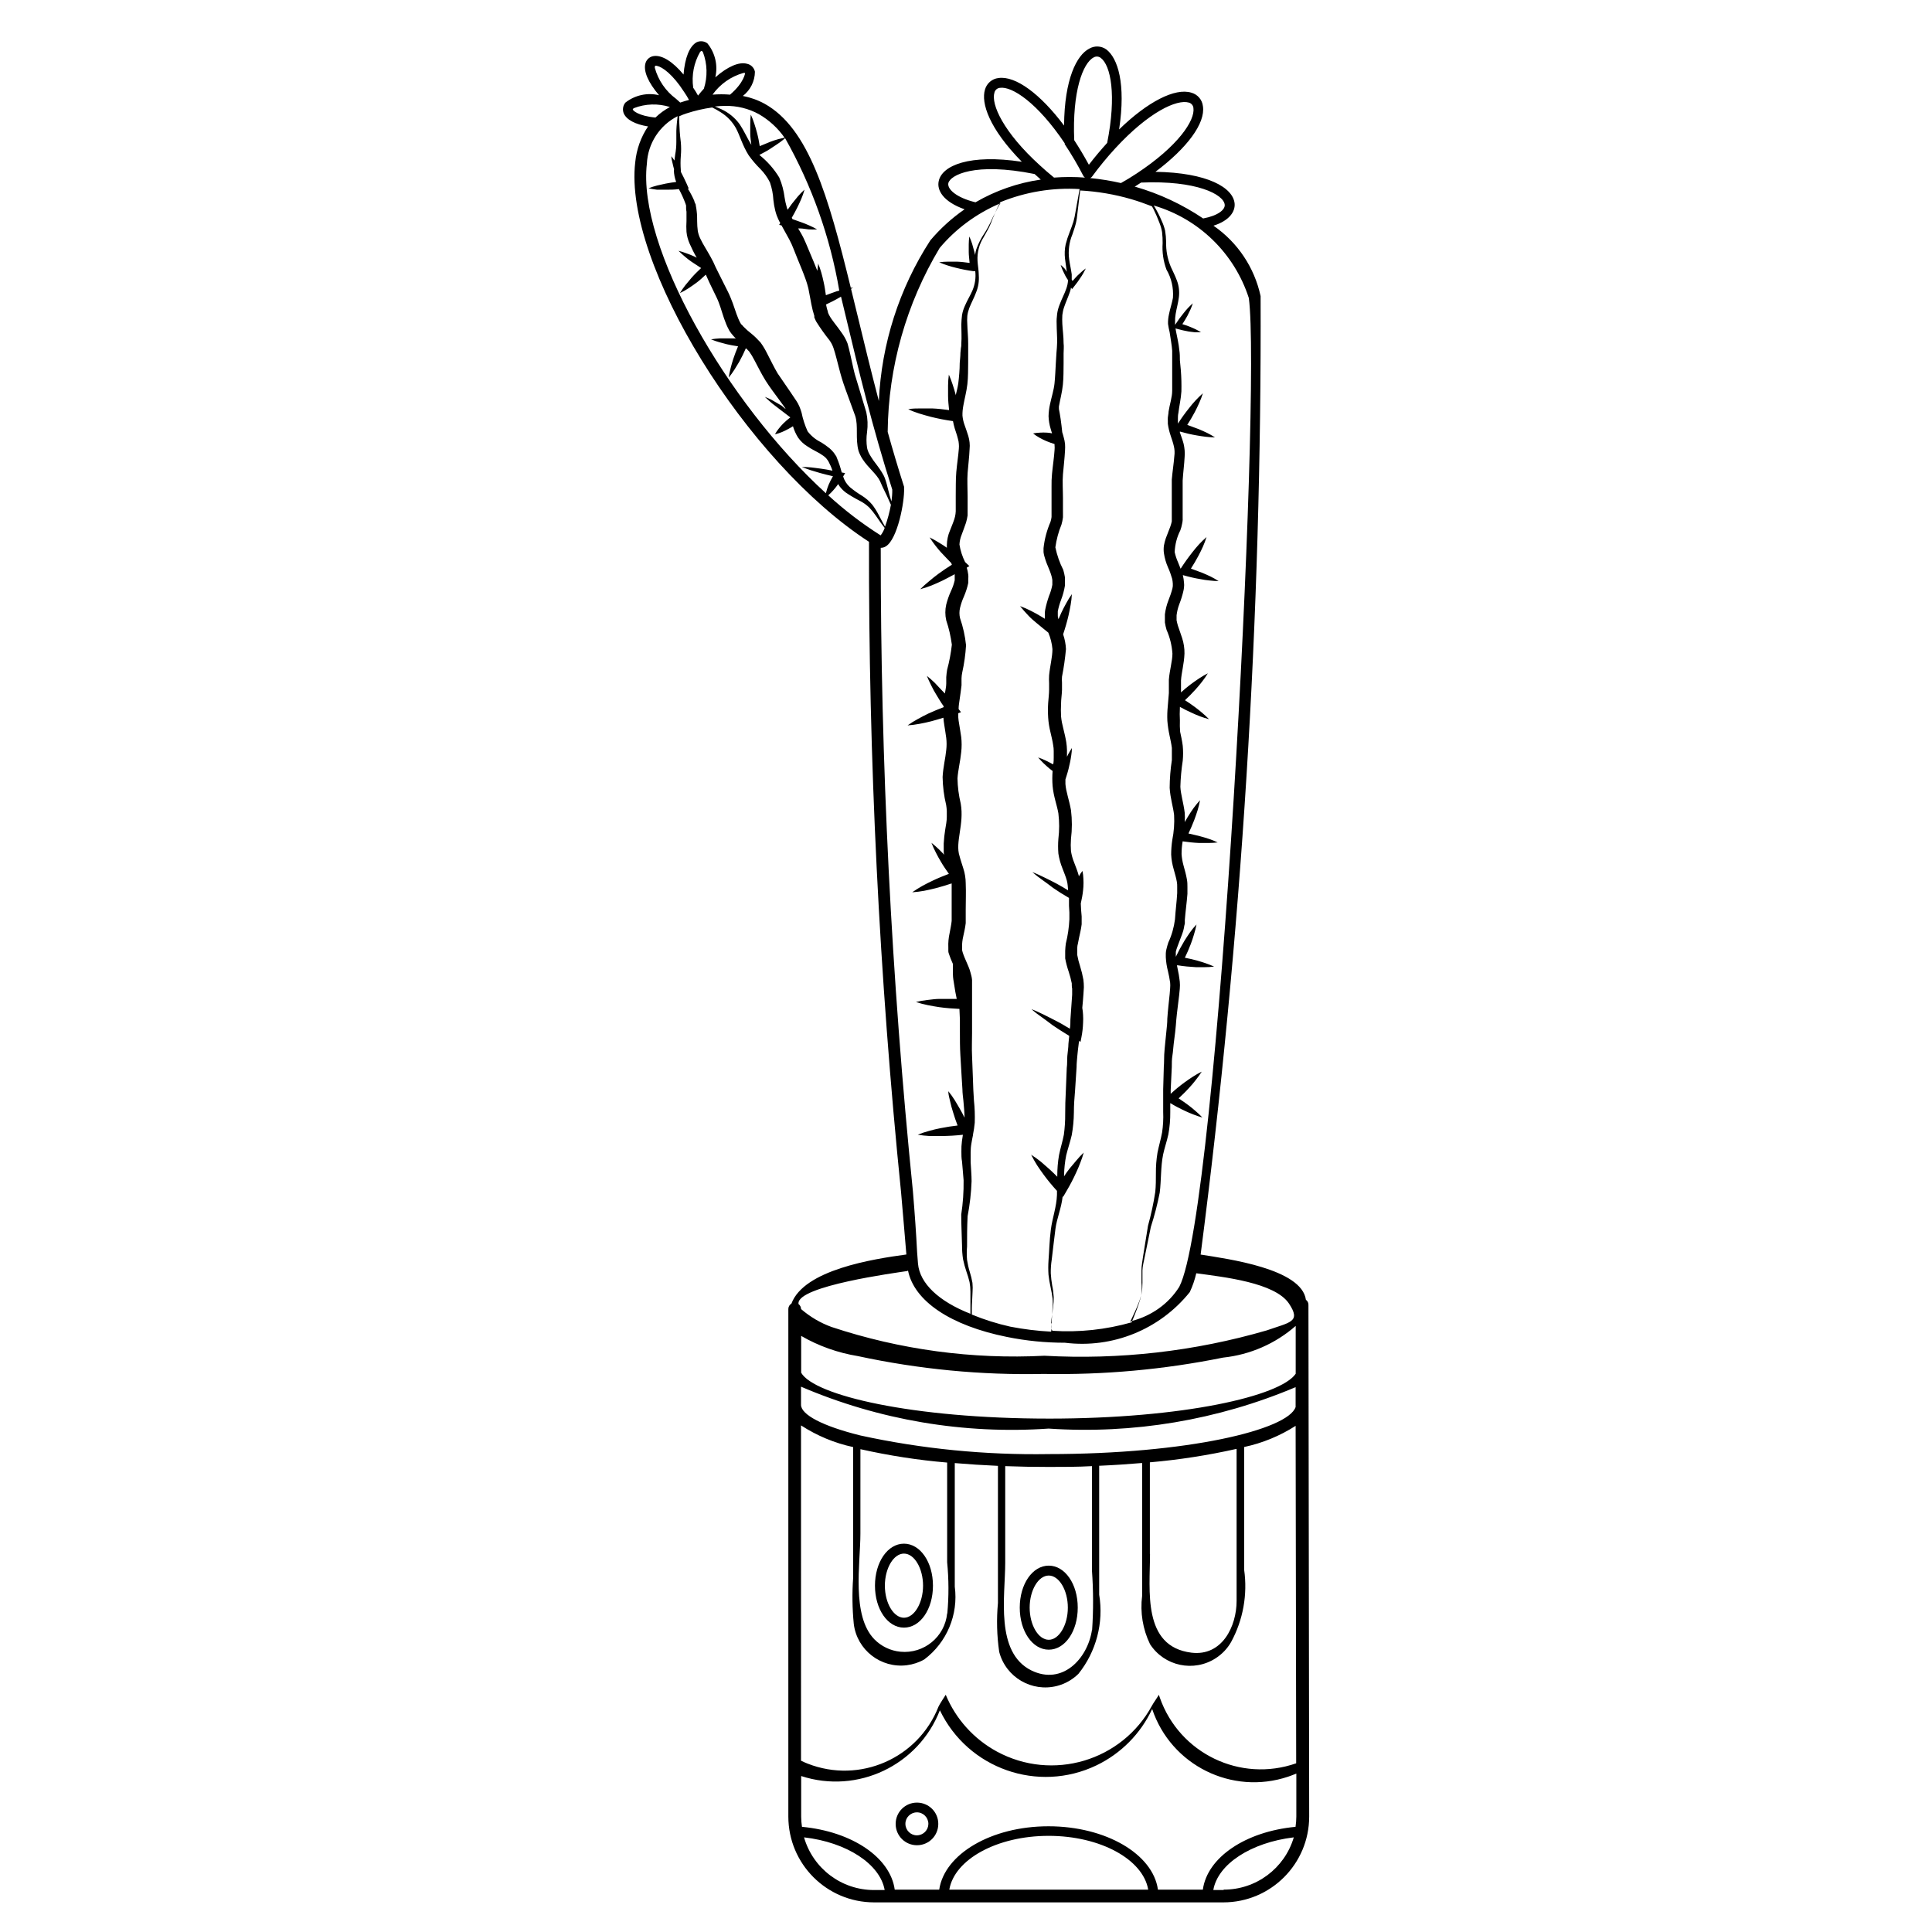 <?xml version="1.0" encoding="UTF-8"?>
<!-- Uploaded to: SVG Repo, www.svgrepo.com, Generator: SVG Repo Mixer Tools -->
<svg fill="#000000" width="800px" height="800px" version="1.1" viewBox="144 144 512 512" xmlns="http://www.w3.org/2000/svg">
 <g>
  <path d="m490.75 489.76c0-0.523-0.25-1.008-0.672-1.301-1.113-8.25-20.699-10.832-27.898-11.988 10.895-84.219 16.207-169.07 15.891-254-1.637-7.578-6.086-14.254-12.492-18.66 4.305-1.363 5.793-3.801 5.606-5.879-0.398-4.199-7.16-8.188-20.992-8.398 8.398-6.297 13.289-12.867 12.594-17.383-0.188-1.723-1.406-3.129-3.066-3.59-4.344-1.344-11.629 2.434-19.145 9.742 1.848-12.258-0.398-18.895-3.359-21.18-1.363-0.988-3.168-1.07-4.598-0.211-3.273 1.723-6.527 7.996-6.633 20.363-6.297-8.398-12.867-13.246-17.383-12.594-1.699 0.188-3.106 1.406-3.57 3.043-1.09 3.547 1.051 10.285 9.762 19.145-13.875-2.098-21.141 0.988-22.02 5.102-0.547 2.394 1.113 5.457 6.844 7.496-3.379 2.332-6.422 5.102-9.07 8.23-8.25 12.723-12.953 27.414-13.645 42.57-2.098-7.977-3.945-15.617-5.668-22.734-0.586-2.394-1.156-4.703-1.699-6.969l0.523-0.398-0.586 0.125c-6.023-24.602-11.168-42.258-22.797-48.766-1.828-1.008-3.777-1.699-5.816-2.098 2.004-1.535 3.18-3.91 3.199-6.426-0.211-1.051-1.051-1.891-2.098-2.098-2.098-0.586-5.144 0.734-8.398 3.59 0.734-3.168-0.043-6.488-2.098-9.004-0.82-0.613-1.91-0.738-2.836-0.301-1.91 1.027-3.148 4.199-3.484 8.566-2.812-3.379-5.625-5.164-7.809-4.914-1.051 0.105-1.953 0.84-2.266 1.848-0.652 2.102 0.711 5.188 3.586 8.547-3.106-0.758-6.402-0.023-8.918 1.949-0.672 0.801-0.84 1.934-0.422 2.898 0.754 1.68 3.043 2.875 6.422 3.422-1.91 2.832-3.062 6.086-3.398 9.488-3.168 26.785 29.391 79.477 61.949 100.59-0.125 57.559 2.707 115.1 8.5 172.39 0.504 5.836 0.988 11.336 1.406 16.48-8.797 1.195-27.121 4.031-30.461 13.016-0.504 0.293-0.82 0.84-0.82 1.426v134.5c0 12.555 10.16 22.734 22.715 22.754h92.598c12.555-0.02 22.715-10.203 22.715-22.754zm-42.023 66.062v-24.289c7.727-0.672 15.406-1.867 22.984-3.57v40.305c0 6.738-3.84 14.695-11.965 13.707-13.098-1.617-10.98-16.582-10.98-26.156zm-26.809-26.473h-0.043c-16.75 0.273-33.48-1.363-49.855-4.934-10.098-2.5-15.703-5.519-15.742-8.102v-4.828c20.676 8.859 43.18 12.66 65.621 11.105 22.379 1.512 44.797-2.246 65.453-10.98v5.269c-2.016 6.023-28.57 12.469-65.434 12.469zm11.504 46.625h-0.043c-1.156 7.641-7.852 14.695-16.016 10.727-9.719-4.766-6.969-19.773-6.969-28.57v-25.59c3.801 0.148 7.641 0.211 11.484 0.211 3.84 0 7.684 0 11.504-0.211v27.688c0.375 5.25 0.395 10.496 0.039 15.746zm-38.375-4.391h-0.043c-0.629 6.215-6.172 10.746-12.387 10.141-2.625-0.25-5.059-1.426-6.906-3.297-6.109-6.297-3.695-20.09-3.695-28.004l0.004-22.375c7.578 1.699 15.262 2.898 22.984 3.547v26.406c0.441 4.516 0.465 9.07 0.043 13.582zm26.891-51.641c-36.211 0-62.199-6.152-65.621-12.156v-9.758c4.641 2.688 9.742 4.492 15.031 5.352 16.164 3.484 32.684 5.082 49.207 4.723 15.977 0.293 31.906-1.156 47.566-4.324 7.137-0.754 13.855-3.672 19.25-8.398v12.68c-4.031 5.922-29.766 11.883-65.434 11.883zm46.625-321.68c0.125 1.258-1.68 2.875-5.711 3.633-5.519-3.715-11.566-6.551-17.969-8.398h-0.211c0.586-0.355 1.156-0.734 1.723-1.113 14.672-0.629 21.918 3.129 22.168 5.879zm-9.531-27.082c0.672 0.168 1.176 0.754 1.238 1.449 0.461 3.273-4.031 10.078-15.008 17.32-1.344 0.902-2.769 1.762-4.199 2.562-2.688-0.609-5.394-1.051-8.145-1.324 0.168-0.082 0.336-0.211 0.461-0.355 1.93-2.625 3.988-5.144 6.191-7.535 8.902-9.66 16.312-13.02 19.461-12.117zm-25.191-11.965c0.586-0.355 1.363-0.293 1.891 0.148 2.625 1.973 4.199 9.844 1.68 22.504-1.574 1.742-3.191 3.633-4.848 5.793-1.301-2.371-2.602-4.555-3.883-6.508-0.547-12.891 2.285-20.469 5.16-21.938zm-26.301 9.301c0.168-0.672 0.754-1.176 1.449-1.238 3.191-0.484 9.973 3.969 17.172 14.695v0.23c1.805 2.707 3.441 5.5 4.934 8.398 0.105 0.188 0.25 0.355 0.441 0.461-2.731-0.211-5.481-0.211-8.207 0-1.449-1.195-2.688-2.246-3.758-3.254-9.617-8.734-12.996-16.145-12.031-19.293zm-12.219 24.016c0.484-2.098 6.906-5.625 22.859-2.414 0.523 0.484 1.051 0.965 1.637 1.469-6.109 0.883-11.965 2.918-17.297 6.023-5.141-1.238-7.535-3.527-7.199-5.078zm-28.445 30.082 1.406 5.836c3.211 13.457 6.949 28.926 12.176 45.301 0.02 1.051-0.062 2.098-0.23 3.129l-0.523-1.805-0.691-2.711c-0.148-0.504-0.273-0.988-0.484-1.555-0.211-0.586-0.504-1.133-0.84-1.66-0.652-1.07-1.469-2.098-2.227-3.129-0.355-0.523-0.715-1.051-1.027-1.617-0.316-0.566-0.273-0.566-0.379-0.82-0.125-0.293-0.211-0.586-0.273-0.902-0.211-1.387-0.211-2.812 0-4.199 0.23-1.742 0.168-3.527-0.211-5.246l-3.039-10.051c-0.441-1.68-0.777-3.484-1.219-5.352-0.211-0.922-0.441-1.91-0.715-2.832-0.398-1.051-0.965-2.039-1.637-2.941-1.195-1.762-2.5-3.148-3.234-4.555l-0.211-0.441-0.125-0.355v-0.148c-0.148-0.418-0.273-0.84-0.355-1.258l-0.125-0.609c1.195-0.566 2.394-1.156 3.527-1.828zm-0.461-1.598-0.715 0.188c-0.945 0.355-1.891 0.652-2.832 1.027-0.168-1.195-0.336-2.371-0.609-3.547-0.168-0.82-0.379-1.637-0.609-2.457-0.23-0.82-0.504-1.617-0.84-2.394 0 0.652-0.168 1.301-0.211 1.93-0.629-1.617-1.301-3.211-1.953-4.746l-1.09-2.594c-0.398-0.945-0.84-1.867-1.363-2.75l-0.672-1.133h0.523c0.734 0 1.469 0.188 2.227 0.25 0.754 0.043 1.512 0.043 2.266 0-0.672-0.398-1.344-0.715-2.098-1.051-0.754-0.336-1.363-0.586-2.098-0.84-0.734-0.25-1.535-0.566-2.309-0.816l-0.211-0.359c0.523-0.902 1.027-1.828 1.492-2.769 0.461-0.945 0.715-1.512 1.051-2.289 0.336-0.777 0.609-1.574 0.84-2.414-0.629 0.566-1.219 1.176-1.785 1.828-0.547 0.648-1.074 1.301-1.578 1.953-0.375 0.504-0.754 1.027-1.113 1.551-0.125-0.273-0.207-0.543-0.27-0.816-0.234-0.777-0.402-1.598-0.527-2.394-0.23-1.824-0.691-3.633-1.426-5.332-1.387-2.289-3.172-4.305-5.269-5.981 1.219-0.629 2.434-1.281 3.59-2.098 0.629-0.398 1.238-0.82 1.867-1.258 0.629-0.441 0.902-0.715 1.363-1.09 7.078 12.527 11.945 26.211 14.359 40.402zm-21.285-46.75c2.688 1.555 4.996 3.672 6.781 6.215l-1.66 0.398c-0.715 0.211-1.426 0.418-2.098 0.691-0.672 0.273-1.891 0.758-2.812 1.156-0.188-1.195-0.418-2.394-0.734-3.57-0.211-0.797-0.441-1.594-0.715-2.414-0.25-0.816-0.566-1.594-0.922-2.371-0.105 0.84-0.148 1.699-0.148 2.562v2.5c0 0.816 0.168 1.969 0.293 2.957-1.113-1.824-1.953-3.758-3.062-5.414-1.258-1.762-2.961-3.148-4.934-4.051-0.547-0.254-1.113-0.484-1.68-0.695 0.902-0.105 1.805-0.168 2.707-0.168 3.129-0.062 6.234 0.691 8.984 2.203zm-4.113-10.934h0.441c0.02 0-0.23 2.539-3.988 5.75-1.535-0.125-3.086-0.125-4.641 0 1.992-2.793 4.891-4.828 8.188-5.75zm-8.273 9.152c0.758 0.375 1.492 0.773 2.207 1.238 1.68 1.027 3.086 2.477 4.051 4.199 1.07 1.949 1.723 4.594 3.422 7.262 0.922 1.281 1.953 2.496 3.086 3.609 1.027 1.051 1.891 2.246 2.539 3.57 0.504 1.492 0.82 3.043 0.902 4.617 0.105 0.945 0.254 1.867 0.484 2.793 0.125 0.504 0.273 1.008 0.461 1.488l0.168 0.379 0.125 0.316 0.316 0.672 0.273 0.484-0.297 0.48 0.629 0.148c0.715 1.324 1.449 2.582 2.098 3.801 0.402 0.773 0.762 1.551 1.074 2.367 0.336 0.883 0.715 1.805 1.07 2.688 0.734 1.785 1.469 3.527 2.098 5.289l0.23 0.672 0.211 0.652c0.105 0.355 0.23 0.797 0.336 1.238 0.188 0.883 0.355 1.805 0.523 2.75 0.168 0.945 0.355 1.953 0.609 2.981 0.125 0.504 0.273 1.008 0.441 1.531v0.418l0.148 0.336c0.125 0.293 0.25 0.586 0.418 0.859 1.051 1.68 2.227 3.316 3.465 4.871 0.461 0.629 0.82 1.344 1.07 2.098 0.293 0.883 0.523 1.723 0.754 2.602 0.484 1.785 0.902 3.609 1.449 5.414 0.547 1.805 1.176 3.441 1.785 5.121l1.742 4.766c0.883 2.707 0 5.984 0.883 9.277 0.125 0.379 0.273 0.754 0.461 1.113 0.168 0.355 0.355 0.715 0.586 1.051 0.398 0.609 0.84 1.195 1.324 1.742 0.902 1.027 1.785 1.91 2.477 2.793 0.336 0.418 0.609 0.859 0.859 1.344 0.211 0.461 0.418 0.988 0.629 1.426l1.16 2.402 1.09 2.434c-0.355 1.973-0.883 3.906-1.555 5.793-0.484-0.797-1.027-1.91-1.785-3.297-0.461-0.883-1.008-1.742-1.617-2.539-0.797-0.945-1.723-1.742-2.769-2.394-1.09-0.652-2.141-1.406-3.129-2.227-0.84-0.754-1.469-1.742-1.805-2.832l0.523-0.902-0.898-0.164c-0.355-1.387-0.797-2.731-1.363-4.051 0-0.211-0.25-0.441-0.398-0.672-0.105-0.211-0.25-0.398-0.398-0.586-0.316-0.398-0.672-0.754-1.051-1.09-0.715-0.586-1.492-1.133-2.289-1.617-1.387-0.676-2.602-1.664-3.547-2.902-0.715-1.594-1.262-3.254-1.598-4.953-0.168-0.504-0.312-1.027-0.543-1.555-0.234-0.523-0.234-0.523-0.402-0.84l-0.418-0.691-1.637-2.434-3.34-4.871c-0.965-1.617-1.805-3.402-2.769-5.25-0.504-1.027-1.09-2.012-1.762-2.938-0.758-0.84-1.555-1.637-2.438-2.352-0.734-0.566-1.449-1.195-2.098-1.867l-0.379-0.441-0.188-0.148-0.211-0.316c-0.148-0.27-0.379-0.73-0.547-1.129-0.734-1.68-1.219-3.652-2.098-5.688-0.441-1.094-0.902-1.934-1.363-2.859l-1.305-2.602c-0.441-0.859-0.879-1.723-1.277-2.562-0.379-0.922-0.82-1.824-1.324-2.707-0.965-1.762-1.996-3.293-2.707-4.805-0.336-0.652-0.566-1.367-0.695-2.102-0.105-0.84-0.168-1.68-0.168-2.519 0-0.859 0-1.762-0.125-2.688-0.043-0.484-0.125-0.988-0.23-1.469 0-0.23 0-0.336-0.188-0.652-0.191-0.312-0.148-0.461-0.23-0.668-0.484-1.113-1.051-2.184-1.699-3.211l0.25-0.004-0.527-1.215c-0.48-1.113-1.008-2.102-1.574-3.234v-0.379c-0.105-1.281-0.105-2.562 0-3.84 0.105-1.195 0.105-2.371 0-3.57-0.148-1.09-0.23-2.098-0.293-2.938-0.105-1.68-0.148-3-0.168-3.969 0.609-0.293 1.238-0.547 1.891-0.754 2.246-0.734 4.555-1.281 6.883-1.594zm-3.211-14.719c0.105-0.125 0.254-0.23 0.398-0.293 0.148 0.082 0.273 0.211 0.355 0.355 1.176 3.106 1.258 6.508 0.25 9.676-0.5 0.551-1.023 1.156-1.551 1.828-0.355-0.691-0.816-1.383-1.277-2.078-0.465-3.273 0.168-6.609 1.824-9.488zm-12.008 4.18c0-0.336 0.062-0.484 0.082-0.484 0.168-0.062 0.336-0.062 0.504 0 1.406 0.273 4.199 2.246 7.199 6.926 0.461 0.672 0.883 1.344 1.281 2.098-0.629 0.168-1.238 0.336-1.867 0.547l-0.461 0.148-1.09-0.984c-2.75-2.035-4.746-4.934-5.648-8.25zm-5.836 11.043s0-0.148 0.316-0.336c3.043-1.176 6.402-1.281 9.531-0.293-1.406 0.754-2.688 1.68-3.84 2.793-4.496-0.422-6.027-1.871-6.008-2.164zm51.18 101.73c-26.406-24.098-50.004-65.539-47.441-87.328 0.25-5.352 3.359-10.18 8.145-12.594-0.105 0.945-0.273 2.223-0.336 3.859v2.981c0 1.133-0.105 2.266-0.316 3.402l-0.188 1.512c-0.273-0.379-0.504-0.777-0.82-1.152 0 0.715 0.23 1.406 0.379 2.098 0.148 0.691 0.191 0.797 0.293 1.176 0.105 0.379 0 0.316 0 0.461 0.02 1.051 0.23 2.098 0.609 3.086-0.945 0.125-1.867 0.254-2.789 0.441-0.926 0.188-1.512 0.316-2.269 0.504-0.754 0.188-1.512 0.441-2.266 0.734 0.754 0.168 1.512 0.293 2.266 0.379h2.352c1.133 0 2.289 0 3.422-0.168 0.672 1.238 1.258 2.519 1.742 3.84l0.168 0.527v0.566c0 0.316 0 0.652 0.105 1.051v2.5c-0.062 0.945-0.062 1.91 0 2.856 0.105 1.051 0.379 2.078 0.797 3.043 0.566 1.297 1.195 2.559 1.91 3.797l-0.629-0.316c-0.672-0.316-1.363-0.586-2.098-0.84-0.695-0.273-1.387-0.484-2.102-0.672 0.547 0.547 1.113 1.051 1.68 1.531 0.566 0.484 1.156 0.945 1.762 1.363 0.609 0.418 1.699 1.133 2.562 1.68-0.883 0.84-1.762 1.68-2.562 2.602-0.797 0.926-1.09 1.285-1.613 1.934-0.523 0.672-1.008 1.363-1.449 2.098 0.816-0.375 1.594-0.816 2.352-1.32 0.691-0.461 1.387-0.945 2.098-1.469 0.715-0.523 1.617-1.363 2.414-2.098 0.316 0.691 0.609 1.387 0.945 2.098l1.301 2.688c0.418 0.883 0.902 1.805 1.176 2.582 0.672 1.699 1.133 3.715 1.996 5.793 0.23 0.523 0.438 0.988 0.773 1.598l0.211 0.336 0.316 0.441c0.188 0.25 0.398 0.504 0.609 0.734 0.188 0.23 0.418 0.418 0.629 0.629h-2.098-2.227c-0.758 0.039-1.512 0.125-2.246 0.25 0.691 0.293 1.387 0.523 2.098 0.734 0.715 0.211 1.426 0.398 2.098 0.566 0.676 0.168 1.977 0.398 2.961 0.547-0.461 1.113-0.902 2.227-1.277 3.379-0.254 0.797-0.484 1.598-0.695 2.414-0.211 0.82-0.379 1.66-0.504 2.5 0.547-0.672 1.051-1.363 1.512-2.098 0.441-0.715 0.883-1.426 1.281-2.098 0.652-1.176 1.238-2.371 1.762-3.59 0.316 0.27 0.609 0.562 0.883 0.879 0.523 0.734 0.988 1.512 1.387 2.309 0.945 1.742 1.828 3.609 2.981 5.438 1.156 1.828 2.309 3.297 3.484 4.914l1.723 2.371v0.148l-1.031-0.863c-0.715-0.418-1.449-0.82-2.098-1.219-0.652-0.398-1.469-0.777-2.309-1.09 0.629 0.609 1.281 1.176 1.91 1.723l2.098 1.617c0.902 0.715 1.828 1.363 2.75 2.098-0.672 0.523-1.32 1.07-1.93 1.676-0.398 0.418-0.797 0.859-1.156 1.324-0.379 0.461-0.715 0.965-0.984 1.492 0.629-0.148 1.258-0.355 1.867-0.609 0.586-0.25 1.133-0.523 1.68-0.82 0.547-0.293 0.82-0.461 1.219-0.715 0.312 1.07 0.773 2.078 1.363 3.023 0.629 0.902 1.449 1.68 2.394 2.266 0.711 0.484 1.445 0.906 2.223 1.305 0.734 0.355 1.426 0.777 2.098 1.258 0.273 0.188 0.523 0.418 0.754 0.672l0.336 0.441 0.25 0.379c0.418 0.777 0.777 1.594 1.051 2.434-1.051-0.211-2.098-0.418-3.148-0.547-1.051-0.125-1.637-0.23-2.477-0.316-0.836-0.082-1.656-0.121-2.496-0.121 0.82 0.336 1.637 0.609 2.434 0.883l2.457 0.734c1.113 0.316 2.227 0.566 3.359 0.84-0.441 0.734-0.82 1.492-1.156 2.289-0.211 0.547-0.418 1.09-0.566 1.66zm0.629 0.543 0.672-0.629c0.441-0.441 0.859-0.922 1.238-1.387 0.379-0.461 0.484-0.652 0.715-0.965l0.316 0.523c0.484 0.652 1.051 1.238 1.699 1.723 1.133 0.777 2.309 1.469 3.527 2.098 0.988 0.484 1.891 1.113 2.688 1.867 0.652 0.691 1.258 1.449 1.805 2.246 0.922 1.363 1.68 2.434 2.289 3.168-0.25 0.715-0.609 1.387-1.07 1.973-4.934-3.121-9.574-6.668-13.879-10.617zm13.898 13.918c0.484 0 0.945-0.125 1.344-0.379 3.106-1.848 5.016-11.883 4.848-15.406v-0.398c-1.574-4.934-3.023-9.805-4.344-14.547 0.168-17.172 4.934-33.984 13.77-48.723 4.281-5.102 9.719-9.09 15.828-11.734l0.273-0.418c6.656-2.707 13.832-3.906 20.992-3.465l-0.336 1.867-0.754 4.199c-0.125 0.859-0.316 1.723-0.547 2.562-0.273 0.883-0.629 1.805-1.008 2.793-0.418 1.051-0.777 2.141-1.051 3.234-0.273 1.258-0.316 2.539-0.168 3.82 0.125 1.113 0.336 2.289 0.461 3.441l-0.48-0.758c-0.355-0.379-0.734-0.734-1.133-1.07 0.148 0.504 0.336 0.988 0.547 1.469 0.211 0.461 0.441 0.922 0.672 1.387 0.23 0.461 0.484 0.797 0.734 1.195-0.043 0.797-0.211 1.574-0.484 2.309-0.461 1.324-1.195 2.664-1.762 4.199-0.316 0.797-0.547 1.617-0.652 2.477-0.105 0.84-0.168 1.699-0.125 2.562 0 1.699 0.168 3.402 0.125 5.059 0 0.84-0.105 1.637-0.168 2.582l-0.168 2.707c-0.105 1.805-0.168 3.672-0.355 5.481-0.191 1.805-0.777 3.547-1.199 5.539-0.23 1.027-0.355 2.098-0.379 3.148 0.043 1.133 0.23 2.266 0.566 3.359l0.355 1.176c-0.441-0.105-0.883-0.168-1.344-0.188-0.609-0.043-1.219-0.043-1.828 0-0.629 0.02-1.238 0.082-1.848 0.211 0.547 0.441 1.133 0.82 1.742 1.156 0.566 0.316 1.156 0.609 1.742 0.859 0.715 0.293 1.449 0.566 2.203 0.797v0.273c0.043 0.441 0.043 0.902 0 1.344-0.125 1.973-0.461 4.051-0.672 6.297-0.105 1.113-0.148 2.227-0.125 3.336v7.367 0.715c-0.043 0.441-0.148 0.902-0.293 1.324-0.945 2.203-1.574 4.535-1.828 6.926-0.02 0.355-0.02 0.691 0 1.051 0.043 0.355 0.105 0.715 0.211 1.07 0.168 0.629 0.379 1.238 0.586 1.805 0.441 1.133 0.902 2.098 1.219 3.129 0.148 0.441 0.25 0.922 0.316 1.387 0.02 0.188 0.02 0.379 0 0.566v0.715c-0.188 1.008-0.484 2.016-0.883 2.961-0.414 1.172-0.75 2.367-1 3.586-0.062 0.355-0.105 0.715-0.105 1.07-0.02 0.211-0.02 0.418 0 0.629v0.754c-0.293-0.168-0.566-0.379-0.883-0.547-0.883-0.547-1.805-1.051-2.75-1.531-0.945-0.484-1.93-0.922-2.938-1.281 0.672 0.859 1.406 1.637 2.098 2.394 0.691 0.754 1.512 1.469 2.289 2.098s2.098 1.742 3.106 2.539c0.59 1.391 0.965 2.859 1.094 4.371 0 2.098-0.629 4.324-0.883 6.949-0.043 0.691-0.043 1.406 0 2.098 0.02 0.273 0.02 0.566 0 0.84v0.84c0 1.133-0.168 2.309-0.25 3.547-0.082 1.281-0.082 2.582 0 3.863 0.082 1.301 0.293 2.602 0.609 3.883 0.273 1.195 0.566 2.352 0.715 3.422 0.105 0.523 0.148 1.051 0.148 1.574v0.82 0.84c0 0.586 0 1.176-0.125 1.805h-0.148c-0.609-0.336-1.238-0.672-1.867-0.965-0.652-0.316-1.301-0.586-1.996-0.82 0.461 0.547 0.945 1.07 1.469 1.574 0.504 0.484 1.027 0.945 1.574 1.406 0.547 0.461 0.547 0.398 0.797 0.609-0.105 1.324-0.105 2.664 0 3.988 0.25 2.793 1.176 5.121 1.531 7.242 0.273 2.246 0.273 4.512 0 6.758-0.105 1.301-0.105 2.625 0 3.926 0.211 1.324 0.566 2.644 1.07 3.883 0.441 1.156 0.883 2.203 1.156 3.191 0.125 0.461 0.211 0.922 0.25 1.406l0.105 1.238c-1.008-0.586-1.973-1.195-3-1.742s-2.098-1.09-3.191-1.617c-1.09-0.523-2.098-1.027-3.297-1.469 0.859 0.754 1.785 1.469 2.688 2.098 0.902 0.629 1.867 1.363 2.832 2.098 1.324 0.922 2.707 1.785 4.199 2.644v2.098l0.105 1.785v1.762c-0.105 2.184-0.418 4.344-0.945 6.465-0.082 0.629-0.148 1.281-0.168 1.91v1.027 0.988c0.23 1.219 0.547 2.414 0.945 3.57 0.336 0.988 0.586 1.996 0.797 3.023 0 0.484 0 0.945 0.105 1.406v1.617l-0.461 6.59c0 0.859 0 1.637-0.148 2.434-1.219-0.734-2.414-1.469-3.672-2.098-1.258-0.629-2.098-1.09-3.191-1.617-1.09-0.523-2.098-1.027-3.297-1.469 0.859 0.777 1.785 1.469 2.688 2.098 0.902 0.629 1.867 1.363 2.832 2.098 1.449 1.008 2.961 1.93 4.473 2.875l-0.211 2.098c0 1.07-0.211 2.098-0.293 3.234-0.082 1.133 0 2.098-0.148 3.148l-0.25 6.16c-0.125 2.098-0.168 4.199-0.168 6.023 0.02 1.848-0.105 3.715-0.355 5.543-0.336 1.762-0.902 3.527-1.281 5.394-0.316 1.828-0.461 3.652-0.461 5.5v0.23c-0.629-0.629-1.258-1.258-1.93-1.867s-1.574-1.387-2.394-2.098c-0.84-0.672-1.699-1.301-2.602-1.867 0.484 0.965 1.008 1.891 1.574 2.793 0.586 0.883 1.176 1.742 1.805 2.582 1.07 1.469 2.246 2.856 3.465 4.199v1.051c-0.105 3.168-1.219 6.109-1.617 9.172-0.398 3.066-0.418 5.711-0.629 8.27-0.082 1.238-0.082 2.5 0 3.738 0.125 1.133 0.316 2.246 0.566 3.359 0.211 0.965 0.379 1.93 0.504 2.918 0.082 0.859 0.082 1.742 0 2.602l-0.105 1.637 0.25-1.953c0.125-0.883 0.188-1.785 0.168-2.688-0.062-1.008-0.188-2.016-0.398-3-0.188-1.09-0.316-2.184-0.379-3.273-0.02-1.195 0.062-2.394 0.25-3.59 0.316-2.519 0.609-5.332 0.988-8.188 0.379-2.856 1.555-5.394 1.91-8.586l0.125 0.125 0.902-1.555c0.945-1.594 1.805-3.234 2.562-4.914 0.398-0.84 0.754-1.699 1.09-2.582 0.355-0.883 0.652-1.785 0.902-2.688-0.691 0.652-1.344 1.363-1.953 2.098-0.609 0.715-1.219 1.426-1.762 2.098-0.547 0.672-1.008 1.344-1.492 2.098v-0.461c0.043-1.723 0.23-3.422 0.566-5.102 0.398-1.68 1.027-3.441 1.469-5.375 0.355-1.973 0.547-3.969 0.566-5.961 0-2.098 0.148-3.883 0.316-5.898l0.398-6.129c0-1.051 0.125-2.098 0.211-3.129 0.082-1.027 0.23-2.098 0.355-3.106l0.105-0.715 0.379 0.23 0.23-1.195c0.25-1.258 0.398-2.539 0.441-3.82 0.043-0.691 0.043-1.406 0-2.098-0.02-0.629-0.105-1.258-0.211-1.891 0.125-1.238 0.23-2.477 0.316-3.758l0.105-1.723c0-0.652-0.043-1.324-0.125-1.973-0.211-1.195-0.504-2.371-0.859-3.527-0.336-1.008-0.586-2.016-0.777-3.066v-0.691-0.691c0-0.211 0-1.008 0.168-1.531 0.168-1.051 0.441-2.098 0.691-3.316 0.125-0.586 0.23-1.195 0.316-1.867v-1.027-1.051c-0.125-1.156-0.188-2.289-0.23-3.422l0.168-0.84c0.273-1.195 0.441-2.394 0.523-3.609 0.043-0.691 0.043-1.406 0-2.098-0.02-0.715-0.105-1.406-0.25-2.098-0.355 0.461-0.691 0.945-0.965 1.469v-0.168c-0.355-1.324-0.84-2.457-1.238-3.527-0.398-0.965-0.672-1.973-0.84-3-0.082-1.09-0.082-2.164 0-3.254 0.316-2.539 0.316-5.102 0-7.641-0.461-2.625-1.324-4.871-1.469-6.906v-1.219l0.316-1.008c0.379-1.176 0.672-2.371 0.922-3.59 0.125-0.609 0.23-1.219 0.316-1.848 0.105-0.629 0.148-1.258 0.168-1.891-0.363 0.547-0.656 1.094-0.973 1.641l-0.336 0.691v-0.754-1.008c-0.02-0.715-0.082-1.406-0.188-2.098-0.211-1.301-0.523-2.519-0.797-3.672-0.273-1.027-0.484-2.078-0.586-3.148-0.062-1.113-0.062-2.246 0-3.359 0-1.176 0.211-2.394 0.25-3.652v-0.969c0.02-0.316 0.02-0.652 0-0.965-0.043-0.523-0.043-1.07 0-1.594 0.484-2.414 0.82-4.848 1.051-7.305-0.062-1.344-0.316-2.664-0.754-3.926 0.566-1.68 1.051-3.359 1.449-5.082 0.211-0.902 0.379-1.828 0.547-2.75s0.273-1.867 0.316-2.812c-0.547 0.777-1.051 1.574-1.492 2.414-0.441 0.82-0.902 1.637-1.281 2.477-0.379 0.84-0.523 1.176-0.777 1.762-0.062-0.25-0.125-0.504-0.168-0.777l-0.004-0.691c-0.02-0.211-0.02-0.441 0-0.652 0.211-1.051 0.504-2.078 0.883-3.066 0.461-1.195 0.797-2.457 1.008-3.738v-1.027-1.156c-0.105-0.668-0.254-1.32-0.441-1.969-0.965-1.891-1.66-3.906-2.098-5.984 0.293-2.078 0.82-4.094 1.617-6.023 0.188-0.629 0.316-1.281 0.398-1.93 0.02-0.316 0.02-0.652 0-0.965l-0.004-0.844v-3.293c0-2.098-0.168-4.367 0-6.297 0.168-1.93 0.441-4.199 0.547-6.297 0.043-0.586 0.043-1.176 0-1.762-0.062-0.566-0.168-1.156-0.336-1.699-0.125-0.484-0.25-0.945-0.398-1.387-0.125-1.156-0.25-2.309-0.418-3.465-0.168-1.156-0.293-1.805-0.461-2.688l-0.004-0.676c0.316-1.848 0.84-3.715 1.051-5.773 0.211-2.059 0.148-3.801 0.188-5.625v-2.664c0-0.84 0.125-1.785 0-2.707 0-1.805-0.25-3.504-0.336-5.102-0.043-0.777-0.043-1.555 0-2.332 0.082-0.715 0.23-1.426 0.461-2.098 0.484-1.426 1.133-2.812 1.594-4.199 0.105-0.336 0.188-0.672 0.25-1.008l0.273 0.398 0.566-0.715c0.586-0.734 1.156-1.492 1.66-2.289 0.273-0.379 0.523-0.797 0.754-1.195s0.461-0.84 0.672-1.281c-0.398 0.273-0.777 0.586-1.133 0.902-0.355 0.316-0.715 0.629-1.051 0.965-0.336 0.336-0.902 0.965-1.324 1.449l-0.23-0.316v-1.426c-0.188-1.406-0.504-2.707-0.672-3.945-0.316-2.246-0.02-4.555 0.859-6.656 0.336-1.008 0.672-1.953 0.902-2.898 0.211-0.859 0.336-1.762 0.418-2.644l0.504-4.199 0.23-1.891c4.578 0.25 9.133 1.027 13.539 2.309 1.867 0.547 3.695 1.195 5.481 1.891l0.355 0.629c0.609 1.219 1.156 2.477 1.637 3.758 0.316 0.797 0.547 1.617 0.691 2.457 0.105 0.965 0.168 1.953 0.148 2.918-0.168 2.371 0.188 4.766 1.008 6.992 1.324 2.266 1.91 4.871 1.723 7.496-0.23 1.363-0.734 2.769-1.051 4.367-0.188 0.84-0.273 1.68-0.25 2.539 0.113 0.758 0.242 1.492 0.43 2.227 0.23 1.66 0.566 3.273 0.672 4.891v2.562 2.664 5.375c0 1.723-0.652 3.547-0.965 5.543 0 0.504-0.148 1.008-0.188 1.531-0.043 0.523 0 0.504 0 0.84v0.84c0.148 1.07 0.398 2.141 0.754 3.168 0.316 0.965 0.652 1.891 0.84 2.769 0.211 0.859 0.25 1.762 0.125 2.644-0.148 1.973-0.484 4.008-0.672 6.191v1.66 8.859 0.586c-0.105 0.461-0.23 0.922-0.398 1.387-0.336 0.965-0.797 1.973-1.195 3.106-0.211 0.609-0.355 1.238-0.484 1.867-0.105 0.691-0.105 1.406 0 2.098 0.188 1.281 0.547 2.519 1.07 3.715 0.441 0.965 0.797 1.973 1.09 2.981 0.105 0.441 0.168 0.883 0.188 1.324v0.672l-0.105 0.629c-0.273 1.051-0.629 2.059-1.027 3.066-0.484 1.219-0.797 2.477-0.965 3.777-0.02 0.379-0.02 0.754 0 1.133v1.027c0.105 0.652 0.25 1.301 0.441 1.953 0.883 1.996 1.406 4.113 1.555 6.297 0 1.953-0.734 4.305-0.945 6.906v1.93 1.637l-0.293 3.527c-0.125 1.258-0.168 2.539-0.105 3.82 0.105 1.281 0.293 2.562 0.566 3.82 0.25 1.195 0.504 2.309 0.629 3.359v1.594 1.617c-0.379 2.434-0.566 4.891-0.586 7.367 0.168 2.793 0.945 5.082 1.176 7.199 0.125 2.227-0.043 4.449-0.484 6.633-0.188 1.281-0.293 2.562-0.293 3.84 0.062 1.324 0.293 2.625 0.672 3.906 0.316 1.176 0.652 2.246 0.82 3.254 0.082 0.461 0.125 0.922 0.105 1.387v1.68c-0.125 2.266-0.441 4.555-0.586 6.949-0.273 2.121-0.859 4.199-1.762 6.129-0.188 0.586-0.379 1.195-0.523 1.848-0.148 0.652-0.105 0.629-0.148 1.07v0.984c0.062 1.238 0.25 2.477 0.566 3.672 0.25 1.008 0.441 2.059 0.586 3.086 0.043 0.461 0.043 0.945 0 1.406l-0.125 1.594c-0.211 2.098-0.484 4.344-0.629 6.551 0 1.156-0.125 2.098-0.23 3.191l-0.316 3.148c-0.105 1.051-0.211 2.098-0.273 3.191-0.062 1.09 0 2.098-0.105 3.129l-0.168 6.066v5.984c0.082 1.828-0.02 3.652-0.293 5.457-0.316 1.742-0.859 3.504-1.219 5.352-0.293 1.785-0.441 3.609-0.418 5.414 0 1.723 0 3.379-0.168 4.977-0.461 3.023-1.113 6.023-1.93 8.965l-1.301 8.082-0.273 1.828c-0.105 0.609-0.148 1.238-0.148 1.848v3.316c0.082 0.965 0.082 1.953 0 2.918-0.02 0.148-0.082 0.293-0.125 0.461 0.043-0.148 0.105-0.293 0.148-0.441 0.168-0.965 0.23-1.93 0.23-2.918v-3.297c0.02-0.566 0.105-1.133 0.211-1.68l0.379-1.828 1.637-7.996c0.965-2.981 1.742-6.004 2.352-9.07 0.418-3.316 0.23-6.844 0.902-10.141 0.355-1.68 0.965-3.402 1.387-5.312 0.355-1.953 0.523-3.926 0.504-5.898v-2.394c1.281 0.777 2.602 1.469 3.969 2.098 0.734 0.355 1.469 0.652 2.227 0.945 0.754 0.293 1.531 0.566 2.309 0.777-0.547-0.586-1.133-1.156-1.762-1.68-0.609-0.523-1.219-1.051-1.867-1.531-0.652-0.484-1.762-1.281-2.664-1.867 0.945-0.883 1.891-1.785 2.75-2.75 0.609-0.652 1.219-1.344 1.785-2.098 0.566-0.715 1.113-1.449 1.594-2.227-0.82 0.398-1.617 0.859-2.394 1.363-0.754 0.484-1.512 1.008-2.227 1.531-1.258 0.922-2.457 1.91-3.609 2.981v-1.008l0.293-6.066c0-1.027 0-2.098 0.168-3.086 0.168-0.988 0.211-2.098 0.336-3.066l0.398-3.191c0.125-1.07 0.211-2.227 0.293-3.234 0.188-2.098 0.504-4.199 0.754-6.465l0.168-1.699c0.062-0.652 0.062-1.281 0-1.93-0.125-1.176-0.336-2.332-0.586-3.484l-0.168-0.82h0.25c1.574 0.25 3.148 0.398 4.746 0.484h2.414c0.82 0 1.637-0.043 2.434-0.148-0.734-0.336-1.492-0.652-2.266-0.902-0.754-0.25-1.531-0.504-2.289-0.715-0.754-0.211-2.098-0.523-3.191-0.734 0.566-1.176 1.09-2.352 1.555-3.59 0.316-0.84 0.609-1.68 0.859-2.562 0.273-0.883 0.504-1.762 0.672-2.664-0.629 0.652-1.195 1.363-1.723 2.098-0.523 0.754-1.027 1.512-1.492 2.266-0.82 1.363-1.574 2.769-2.266 4.199v-0.691-0.609c0.105-0.484 0.25-0.965 0.441-1.426 0.336-1.008 0.82-2.098 1.219-3.234 0.23-0.586 0.398-1.195 0.523-1.828 0-0.316 0.148-0.691 0.211-1.051l-0.008-0.895c0.168-2.203 0.504-4.512 0.691-6.926v-1.805c0.02-0.715-0.02-1.406-0.148-2.098-0.23-1.324-0.586-2.5-0.883-3.609-0.273-0.988-0.461-2.016-0.523-3.043 0-1.09 0.082-2.184 0.273-3.254v-0.125c1.469 0.211 2.961 0.379 4.449 0.441h2.414c0.82 0 1.637-0.062 2.434-0.148-0.734-0.355-1.492-0.652-2.266-0.922-0.777-0.25-1.531-0.504-2.309-0.691-0.777-0.188-2.098-0.547-3.168-0.754 0.547-1.176 1.07-2.352 1.531-3.57 0.316-0.84 0.609-1.699 0.883-2.562 0.273-0.883 0.484-1.785 0.652-2.688-0.609 0.672-1.195 1.363-1.723 2.098-0.523 0.734-1.027 1.492-1.492 2.266-0.293 0.461-0.566 0.945-0.84 1.426 0.062-0.82 0.062-1.617 0-2.434-0.316-2.625-1.07-4.934-1.156-6.926 0.062-2.309 0.273-4.617 0.629-6.906 0.125-1.324 0.125-2.644 0-3.969-0.168-1.324-0.441-2.539-0.691-3.695-0.082-1.012-0.102-2-0.062-3.008-0.062-1.113-0.062-2.246 0-3.359v-0.23c1.027 0.566 2.098 1.113 3.148 1.574 0.734 0.355 1.469 0.652 2.227 0.945 0.754 0.293 1.531 0.523 2.332 0.734-0.566-0.586-1.156-1.133-1.785-1.66-0.609-0.523-1.238-1.027-1.891-1.512-0.859-0.652-1.762-1.258-2.688-1.848 0.945-0.883 1.867-1.805 2.731-2.769 0.859-0.965 1.195-1.363 1.762-2.098 0.566-0.715 1.09-1.469 1.574-2.266-0.82 0.418-1.617 0.883-2.371 1.387-0.754 0.504-1.492 1.027-2.227 1.574s-1.699 1.344-2.519 2.098v-1.531-1.637c0.125-2.098 0.82-4.367 0.922-7.137 0.02-0.691-0.043-1.406-0.148-2.098-0.105-0.652-0.25-1.324-0.461-1.953-0.379-1.195-0.797-2.289-1.133-3.316-0.148-0.504-0.273-1.008-0.355-1.449l0.004-0.297v-0.418-0.609c0.125-1.008 0.355-1.973 0.715-2.918 0.441-1.133 0.82-2.309 1.09-3.504 0.082-0.355 0.148-0.715 0.168-1.07 0.043-0.355 0.043-0.691 0-1.051-0.043-0.715-0.148-1.406-0.316-2.098 1.531 0.441 3.086 0.82 4.66 1.07 0.797 0.168 1.594 0.273 2.394 0.355 0.82 0.105 1.617 0.148 2.434 0.168-0.672-0.441-1.387-0.84-2.098-1.195-0.734-0.336-1.449-0.691-2.203-0.988-0.754-0.293-2.098-0.797-3.043-1.133 0.691-1.09 1.363-2.203 1.973-3.359 0.418-0.797 0.82-1.594 1.195-2.434 0.379-0.84 0.691-1.68 0.965-2.562-0.691 0.609-1.344 1.238-1.973 1.91-0.609 0.672-1.195 1.363-1.762 2.098-1.113 1.406-2.164 2.875-3.129 4.387l-0.672-1.68c-0.398-0.883-0.691-1.785-0.902-2.731 0.082-1.996 0.586-3.969 1.492-5.75 0.211-0.586 0.379-1.176 0.484-1.785 0.082-0.336 0.125-0.672 0.148-1.027l-0.008-0.355v-0.484-8.062-1.512c0.125-2.098 0.418-4.199 0.523-6.297 0.043-0.566 0.043-1.133 0-1.699-0.043-0.586-0.148-1.176-0.273-1.742-0.293-1.09-0.672-2.098-0.988-2.981l0.004-0.254c1.469 0.418 2.961 0.777 4.473 1.027 0.777 0.148 1.574 0.25 2.371 0.355 0.82 0.105 1.637 0.148 2.457 0.168-0.672-0.441-1.387-0.84-2.098-1.195-0.734-0.336-1.449-0.691-2.203-0.988-0.754-0.293-2.098-0.797-3.043-1.133 0.691-1.09 1.363-2.203 1.973-3.359 0.418-0.797 0.82-1.617 1.176-2.434 0.379-0.84 0.715-1.699 0.988-2.582-0.691 0.609-1.344 1.258-1.973 1.93-0.609 0.672-1.195 1.344-1.762 2.098-1.027 1.281-1.996 2.625-2.875 4.008l-0.008-0.18v-0.633-0.629c0-0.211 0-0.902 0.125-1.363 0.211-1.828 0.672-3.695 0.797-5.711 0.043-1.867 0-3.758-0.148-5.625l-0.25-2.644c0-0.84 0-1.742-0.148-2.664-0.168-1.785-0.586-3.441-0.883-5.016l-0.125-0.754 0.461 0.125c1.008 0.273 2.016 0.523 3.043 0.691l1.641 0.207h1.594c-0.461-0.293-0.922-0.566-1.406-0.797-0.461-0.211-0.945-0.441-1.426-0.629-0.691-0.293-1.387-0.523-2.098-0.734 0.461-0.734 0.945-1.449 1.344-2.227 0.398-0.777 0.523-1.051 0.777-1.594 0.25-0.547 0.461-1.113 0.652-1.699-0.484 0.398-0.883 0.84-1.301 1.258s-0.777 0.902-1.156 1.363c-0.754 0.922-1.449 1.867-2.098 2.875l-0.148 0.211v-0.758c-0.02-0.715 0.02-1.406 0.148-2.098 0.23-1.449 0.672-2.918 0.859-4.449 0.188-1.512 0.02-3.023-0.523-4.449-0.484-1.324-1.113-2.5-1.617-3.633-0.883-2.098-1.301-4.344-1.238-6.613-0.02-1.008-0.105-1.996-0.273-2.981-0.211-0.883-0.504-1.723-0.883-2.539-0.547-1.281-1.156-2.5-1.867-3.695l-0.273-0.418c11.945 3.484 21.391 12.68 25.211 24.52 3.336 24.898-7.914 241.81-18.43 262.04-2.832 4.512-7.328 7.66-12.469 9.027l-0.148 0.379c-6.824 1.953-13.918 2.707-20.992 2.246-0.398-0.484-0.316-1.051-0.25-1.66 0 0.754 0 1.406-0.105 1.891-3.633-0.188-7.242-0.629-10.812-1.324-3.484-0.777-6.906-1.848-10.203-3.211v-1.699c0-1.113 0.148-2.5 0.188-4.199 0.062-0.84 0.062-1.66-0.02-2.5-0.168-0.988-0.418-1.953-0.715-2.918-0.316-1.027-0.547-2.078-0.715-3.148-0.105-1.176-0.105-2.371 0-3.547 0-2.477 0-5.269 0.148-8.062 0.586-3.066 0.945-6.172 1.051-9.277 0-1.66-0.168-3.336-0.25-5.016v-2.539c0-0.84 0.062-1.66 0.211-2.477 0.105-0.715 0.273-1.469 0.418-2.203v-0.125c0.211-1.027 0.355-2.078 0.461-3.129 0.062-1.953 0-3.906-0.211-5.836l-0.168-2.875-0.105-2.918-0.23-6.047c-0.105-2.098 0-4.008 0-6.152v-3.211-3.211-6.57-0.996c0-0.336-0.105-0.652-0.148-0.965-0.148-0.609-0.316-1.219-0.504-1.805-0.398-1.133-0.902-2.098-1.324-3.168-0.211-0.504-0.379-0.965-0.523-1.426l-0.148-0.586v-0.691c-0.02-0.988 0.082-1.973 0.316-2.938 0.23-1.07 0.504-2.227 0.652-3.484v-0.965-0.988-1.699c0-2.227 0.105-4.512 0-6.926 0-0.672-0.062-1.344-0.168-1.996-0.105-0.652-0.25-1.281-0.461-1.91-0.355-1.195-0.754-2.266-1.008-3.297-1.219-3.672 1.281-8.398 0.316-13.898-0.523-2.184-0.82-4.43-0.859-6.676 0.125-2.098 0.734-4.43 0.988-6.992 0.148-1.324 0.148-2.644 0-3.969-0.168-1.258-0.398-2.457-0.566-3.57-0.105-0.547-0.168-1.09-0.211-1.637l-0.004-0.754v-0.359l0.715-0.273-0.629-0.84c0-0.859 0.168-1.762 0.293-2.688 0.125-0.922 0.355-2.352 0.484-3.609l-0.004-0.965v-0.883c0.02-0.523 0.082-1.027 0.188-1.531 0.527-2.371 0.863-4.785 1.012-7.223-0.25-2.457-0.797-4.871-1.594-7.199-0.211-0.883-0.211-1.828 0-2.707 0.25-1.027 0.586-2.035 1.027-3 0.504-1.176 0.902-2.394 1.156-3.633l-0.004-0.59v-0.441c0.043-0.379 0.043-0.734 0-1.113-0.082-0.648-0.211-1.277-0.398-1.887l0.691-0.418-1.133-1.074c-0.734-1.469-1.238-3.023-1.492-4.641 0.043-0.902 0.25-1.785 0.586-2.602 0.355-0.988 0.797-2.098 1.156-3.191 0.188-0.629 0.316-1.258 0.418-1.91v-0.945l0.004-0.816v-3.234c0-2.098-0.148-4.324 0-6.297 0.148-1.973 0.441-4.199 0.523-6.297 0.062-0.586 0.062-1.156 0-1.742-0.062-0.566-0.168-1.156-0.336-1.699-0.316-1.051-0.672-1.996-0.988-2.918-0.293-0.797-0.484-1.637-0.566-2.5-0.02-0.883 0.062-1.762 0.23-2.644 0.316-1.828 0.84-3.672 1.07-5.688 0.23-2.016 0.168-3.738 0.211-5.519l0.004-2.625v-1.281-1.363c0-1.785-0.188-3.441-0.23-5.016-0.062-0.754-0.062-1.531 0-2.289 0.082-0.715 0.273-1.426 0.523-2.098 0.523-1.363 1.281-2.688 1.828-4.199 0.566-1.387 0.797-2.898 0.691-4.387 0-1.387-0.273-2.688-0.336-3.906-0.125-2.227 0.441-4.43 1.637-6.297 0.484-0.902 1.008-1.762 1.426-2.602 0.379-0.797 0.715-1.617 1.008-2.457 0.168-0.461 0.418-0.883 0.609-1.344-0.211 0.441-0.504 0.84-0.691 1.301-0.734 1.699-1.617 3.336-2.664 4.871-0.586 0.965-1.09 1.973-1.492 3.043-0.25 0.609-0.398 1.258-0.461 1.93l-0.211-0.859c-0.168-0.672-0.379-1.324-0.586-2.098-0.211-0.672-0.461-1.324-0.754-1.953-0.082 0.691-0.148 1.406-0.148 2.098v2.098c0 0.715 0.148 1.867 0.23 2.812-1.113-0.148-2.227-0.293-3.359-0.336h-2.332c-0.797 0-1.594 0.062-2.371 0.168 0.734 0.316 1.469 0.609 2.227 0.84 0.734 0.23 1.492 0.461 2.246 0.629 1.492 0.379 3 0.672 4.535 0.883h0.547c0.211 1.742-0.062 3.527-0.754 5.144-0.547 1.281-1.363 2.562-1.996 4.051-0.355 0.777-0.609 1.594-0.754 2.434-0.105 0.84-0.168 1.699-0.188 2.539 0 1.66 0.125 3.336 0 4.977 0 0.398 0 0.797-0.105 1.195l-0.133 1.324c0 0.883-0.125 1.785-0.188 2.688 0 1.762-0.168 3.609-0.379 5.375-0.148 1.008-0.418 2.098-0.691 3.211v-0.188c-0.23-0.902-0.504-1.805-0.797-2.688-0.293-0.902-0.629-1.785-1.008-2.644-0.125 0.945-0.211 1.891-0.211 2.832v2.793c0 1.258 0.148 2.519 0.273 3.777-1.492-0.211-2.981-0.379-4.492-0.441h-3.148c-1.051 0-2.098 0-3.191 0.211 0.965 0.461 1.953 0.84 2.981 1.156 1.008 0.316 2.098 0.609 3.023 0.859 1.93 0.484 3.883 0.859 5.856 1.133 0.125 0.652 0.273 1.301 0.461 1.93 0.316 0.988 0.652 1.91 0.859 2.812 0.125 0.418 0.211 0.84 0.23 1.281 0.043 0.441 0.043 0.883 0 1.324-0.148 1.93-0.484 3.988-0.672 6.152s-0.105 4.305-0.148 6.445v3.254c0.043 0.945-0.082 1.891-0.379 2.793-0.293 0.922-0.734 1.93-1.156 3.023-0.523 1.219-0.797 2.539-0.82 3.863v0.418l0.008 0.27c-0.672-0.484-1.344-0.922-2.098-1.363-0.797-0.504-1.637-0.965-2.477-1.387 0.504 0.797 1.051 1.574 1.637 2.309 0.586 0.734 1.176 1.469 1.805 2.098s1.492 1.617 2.289 2.394l0.168 0.441c-1.219 0.777-2.414 1.555-3.57 2.414-0.84 0.629-1.68 1.281-2.477 1.973-0.82 0.652-1.594 1.363-2.332 2.098 1.027-0.273 2.059-0.609 3.043-1.008 0.965-0.398 1.93-0.82 2.875-1.281 0.945-0.461 2.098-1.09 3.211-1.68v0.355 0.586 0.668c-0.23 1.008-0.566 1.973-1.008 2.898-0.523 1.133-0.922 2.309-1.238 3.527-0.316 1.387-0.316 2.812 0 4.199 0.715 2.098 1.195 4.262 1.492 6.445-0.25 2.246-0.672 4.473-1.258 6.656-0.105 0.652-0.188 1.301-0.23 1.953v1.699c0 0.84-0.23 1.723-0.355 2.625l-0.695-0.711c-0.629-0.691-1.301-1.344-1.973-2.098-0.672-0.652-1.363-1.258-2.098-1.848 0.336 0.902 0.754 1.742 1.176 2.602 0.418 0.859 0.859 1.66 1.344 2.434 0.484 0.777 1.238 2.098 1.91 3v0.25c-1.363 0.523-2.707 1.07-4.031 1.68-0.945 0.461-1.867 0.922-2.793 1.449-0.945 0.504-1.848 1.07-2.731 1.699 1.07-0.082 2.141-0.211 3.191-0.418 1.027-0.188 2.098-0.418 3.066-0.672 0.965-0.25 2.098-0.586 3.234-0.945 0.043 0.629 0.125 1.281 0.23 1.91 0.168 1.219 0.398 2.371 0.523 3.465 0.125 1.051 0.125 2.121 0 3.168-0.188 2.098-0.82 4.512-0.965 7.16 0.043 2.5 0.355 4.996 0.945 7.43 0.082 0.523 0.148 1.051 0.168 1.574v0.754 0.82c0 1.07-0.23 2.203-0.418 3.359s-0.336 2.414-0.398 3.695c-0.02 0.355-0.02 0.691 0 1.051-0.02 0.336-0.02 0.652 0 0.988 0 0.336 0 0.652 0.148 0.945l-1.301-1.324c-0.672-0.652-1.363-1.258-2.098-1.848 0.336 0.883 0.734 1.762 1.176 2.602 0.418 0.82 0.859 1.66 1.344 2.434 0.629 1.113 1.344 2.098 2.098 3.191-1.406 0.547-2.812 1.09-4.199 1.762-0.945 0.441-1.891 0.922-2.812 1.426-0.922 0.523-1.848 1.09-2.707 1.699 1.07-0.062 2.141-0.211 3.191-0.398 1.027-0.211 2.098-0.441 3.066-0.691 1.406-0.355 2.769-0.797 4.199-1.258v6.758 1.723 0.734 0.734c-0.105 1.008-0.336 2.098-0.547 3.234-0.273 1.238-0.398 2.519-0.336 3.801v0.566 0.418c0 0.355 0.188 0.734 0.273 1.027 0.211 0.609 0.441 1.195 0.672 1.723l0.273 0.629v2.75c0 0.922 0.188 1.848 0.336 2.769 0.168 1.258 0.418 2.5 0.672 3.738h-4.512c-1.051 0-2.098 0.148-3.148 0.273-1.051 0.105-2.121 0.293-3.148 0.547 1.008 0.336 2.035 0.609 3.086 0.82 1.051 0.211 2.098 0.398 3.106 0.547 1.785 0.25 3.547 0.379 5.332 0.461l0.125 2.856v3.129c0 2.098 0 4.199 0.125 6.297l0.355 6.047 0.188 2.981c0 1.008 0.168 2.098 0.25 2.938 0.148 1.574 0.293 3.129 0.316 4.578-0.379-0.777-0.777-1.531-1.219-2.289-0.441-0.754-0.922-1.617-1.426-2.414-0.504-0.797-1.051-1.574-1.66-2.309 0 0.965 0.316 1.891 0.504 2.793 0.188 0.902 0.461 1.828 0.734 2.707 0.355 1.219 0.777 2.414 1.219 3.59-1.492 0.168-2.981 0.398-4.449 0.691-1.027 0.211-2.098 0.441-3.086 0.734-1.027 0.273-2.035 0.609-3.023 1.008 1.051 0.188 2.098 0.293 3.168 0.355h3.148c1.891-0.02 3.777-0.125 5.648-0.336l-0.25 1.66c-0.125 0.922-0.168 1.867-0.148 2.793 0 0.883 0 1.785 0.168 2.644 0.125 1.723 0.316 3.379 0.418 4.953 0.043 3.043-0.168 6.086-0.629 9.109 0 3 0.168 5.648 0.211 8.188 0 1.219 0.082 2.434 0.273 3.652 0.23 1.09 0.523 2.184 0.883 3.234 0.336 0.922 0.609 1.867 0.84 2.812 0.148 0.84 0.23 1.68 0.23 2.539v4.199 1.66c-8.398-3.297-13.457-8.062-13.898-13.328l-0.23-2.981c-0.25-4.977-0.629-10.348-1.113-16.121-5.715-56.68-8.57-113.61-8.527-170.56zm-21.789 200.27c-0.273-4.66 25.652-8.125 28.926-8.629v-0.082h0.105c1.637 8.062 11.273 14.57 26.238 17.57 5.059 1.027 10.18 1.531 15.344 1.531 12.617 1.574 25.129-3.504 33.082-13.414 0.754-1.594 1.324-3.273 1.723-4.996 7.328 1.008 20.824 2.457 24.562 8.02 3.273 4.914 0.316 4.934-5.879 7.117-19.125 5.562-39.047 7.828-58.926 6.719-19.102 0.988-38.246-1.594-56.406-7.621-2.961-1.07-5.688-2.688-8.082-4.746 0-0.523-0.273-1.027-0.691-1.344zm0.672 32.309h0.02c4.219 2.731 8.879 4.68 13.793 5.731v34.656c-0.293 4.074-0.23 8.164 0.168 12.219 0.859 6.906 7.16 11.797 14.066 10.938 1.617-0.211 3.191-0.715 4.617-1.531 5.984-4.492 9.07-11.883 8.082-19.293v-32.746c3.738 0.316 7.559 0.566 11.441 0.734v36.336c-0.398 4.324-0.293 8.668 0.336 12.973 1.762 6.738 8.648 10.746 15.367 9.004 2.121-0.547 4.051-1.66 5.625-3.191 4.723-5.898 6.738-13.539 5.5-20.992v-34.152c3.863-0.168 7.66-0.418 11.379-0.734v35.227c-0.547 4.367 0.168 8.816 2.098 12.785 3.777 5.836 11.586 7.496 17.422 3.715 1.68-1.09 3.066-2.539 4.051-4.262 3.191-5.856 4.41-12.594 3.465-19.207v-32.496c4.848-1.027 9.469-2.938 13.645-5.606l0.148 89.426c-14.777 5.184-30.941-2.602-36.129-17.383-0.082-0.25-0.188-0.523-0.273-0.777 0 0.125-1.637 2.477-1.785 2.832-7.977 14.738-26.387 20.195-41.125 12.219-6.109-3.316-10.895-8.629-13.562-15.051 0 0-1.762 2.707-1.91 3.129-5.394 13.75-20.887 20.508-34.637 15.137-0.609-0.23-1.219-0.504-1.805-0.797zm19.332 123.12c-8.605 0-16.145-5.688-18.535-13.961 11.336 1.301 20.152 7.074 21.371 13.961zm72.633-0.105h-52.668c1.363-7.996 12.594-14.254 26.324-14.254s25.023 6.254 26.387 14.254zm19.984 0 0.105 0.105h-2.793c1.195-6.887 9.992-12.594 21.328-13.961-2.434 8.25-10.035 13.898-18.641 13.855zm19.312-19.332c0 0.902-0.082 1.805-0.211 2.688-13.328 1.258-23.406 8.145-24.562 16.648h-11.902c-1.301-9.426-13.793-16.793-29.012-16.793s-27.582 7.41-28.949 16.793l-11.793-0.004c-1.156-8.5-11.25-15.387-24.582-16.648-0.125-0.883-0.211-1.785-0.211-2.688v-10.77c14.926 4.871 31.066-2.793 36.758-17.422 7.43 15.492 26.031 22.02 41.5 14.59 6.508-3.129 11.715-8.398 14.758-14.926 4.996 14.906 21.141 22.922 36.043 17.926 0.734-0.25 1.449-0.523 2.164-0.82z"/>
  <path d="m407.72 200.43c0.398-0.797 0.777-1.617 1.258-2.352l0.188-0.273c-0.125 0.043-0.211 0.148-0.336 0.188l-0.016 0.047c-0.422 0.777-0.734 1.594-1.094 2.391z"/>
  <path d="m422.59 494.63c-0.02 0.148 0.062 0.23 0.062 0.379v-0.105l0.168-2.562-0.293 2.246z"/>
  <path d="m444.02 493.22-0.523 1.07c0.211-0.043 0.355-0.188 0.547-0.25l0.355-0.84c0.418-1.051 0.945-2.332 1.449-3.863 0.23-0.652 0.398-1.344 0.523-2.016-0.188 0.715-0.379 1.426-0.672 2.098-0.59 1.535-1.199 2.773-1.68 3.801z"/>
  <path d="m421.93 558.91c-4.324 0-7.684 4.891-7.684 11.125s3.359 11.148 7.684 11.148c4.324 0 7.684-4.891 7.684-11.148 0-6.258-3.379-11.125-7.684-11.125zm0 19.648c-2.75 0-5.059-3.906-5.059-8.523 0-4.617 2.309-8.5 5.059-8.5s5.059 3.906 5.059 8.5c0.004 4.598-2.328 8.523-5.059 8.523z"/>
  <path d="m383.56 553.09c-4.324 0-7.684 4.891-7.684 11.125s3.359 11.125 7.684 11.125 7.684-4.871 7.684-11.125-3.383-11.125-7.684-11.125zm0 19.629c-2.75 0-5.059-3.883-5.059-8.5 0-4.617 2.309-8.5 5.059-8.5s5.059 3.906 5.059 8.5-2.332 8.5-5.059 8.5z"/>
  <path d="m387.05 621.71h-0.043c-3.129 0-5.648 2.519-5.648 5.648 0 3.129 2.519 5.648 5.648 5.648s5.648-2.519 5.648-5.648c0.02-3.106-2.5-5.625-5.606-5.648zm2.981 5.648c-0.02 1.66-1.363 3-3.023 3.023-1.68 0.02-3.043-1.344-3.066-3.023-0.02-1.68 1.344-3.043 3.023-3.066 1.68-0.02 3.043 1.344 3.066 3.023v0.043z"/>
 </g>
</svg>
